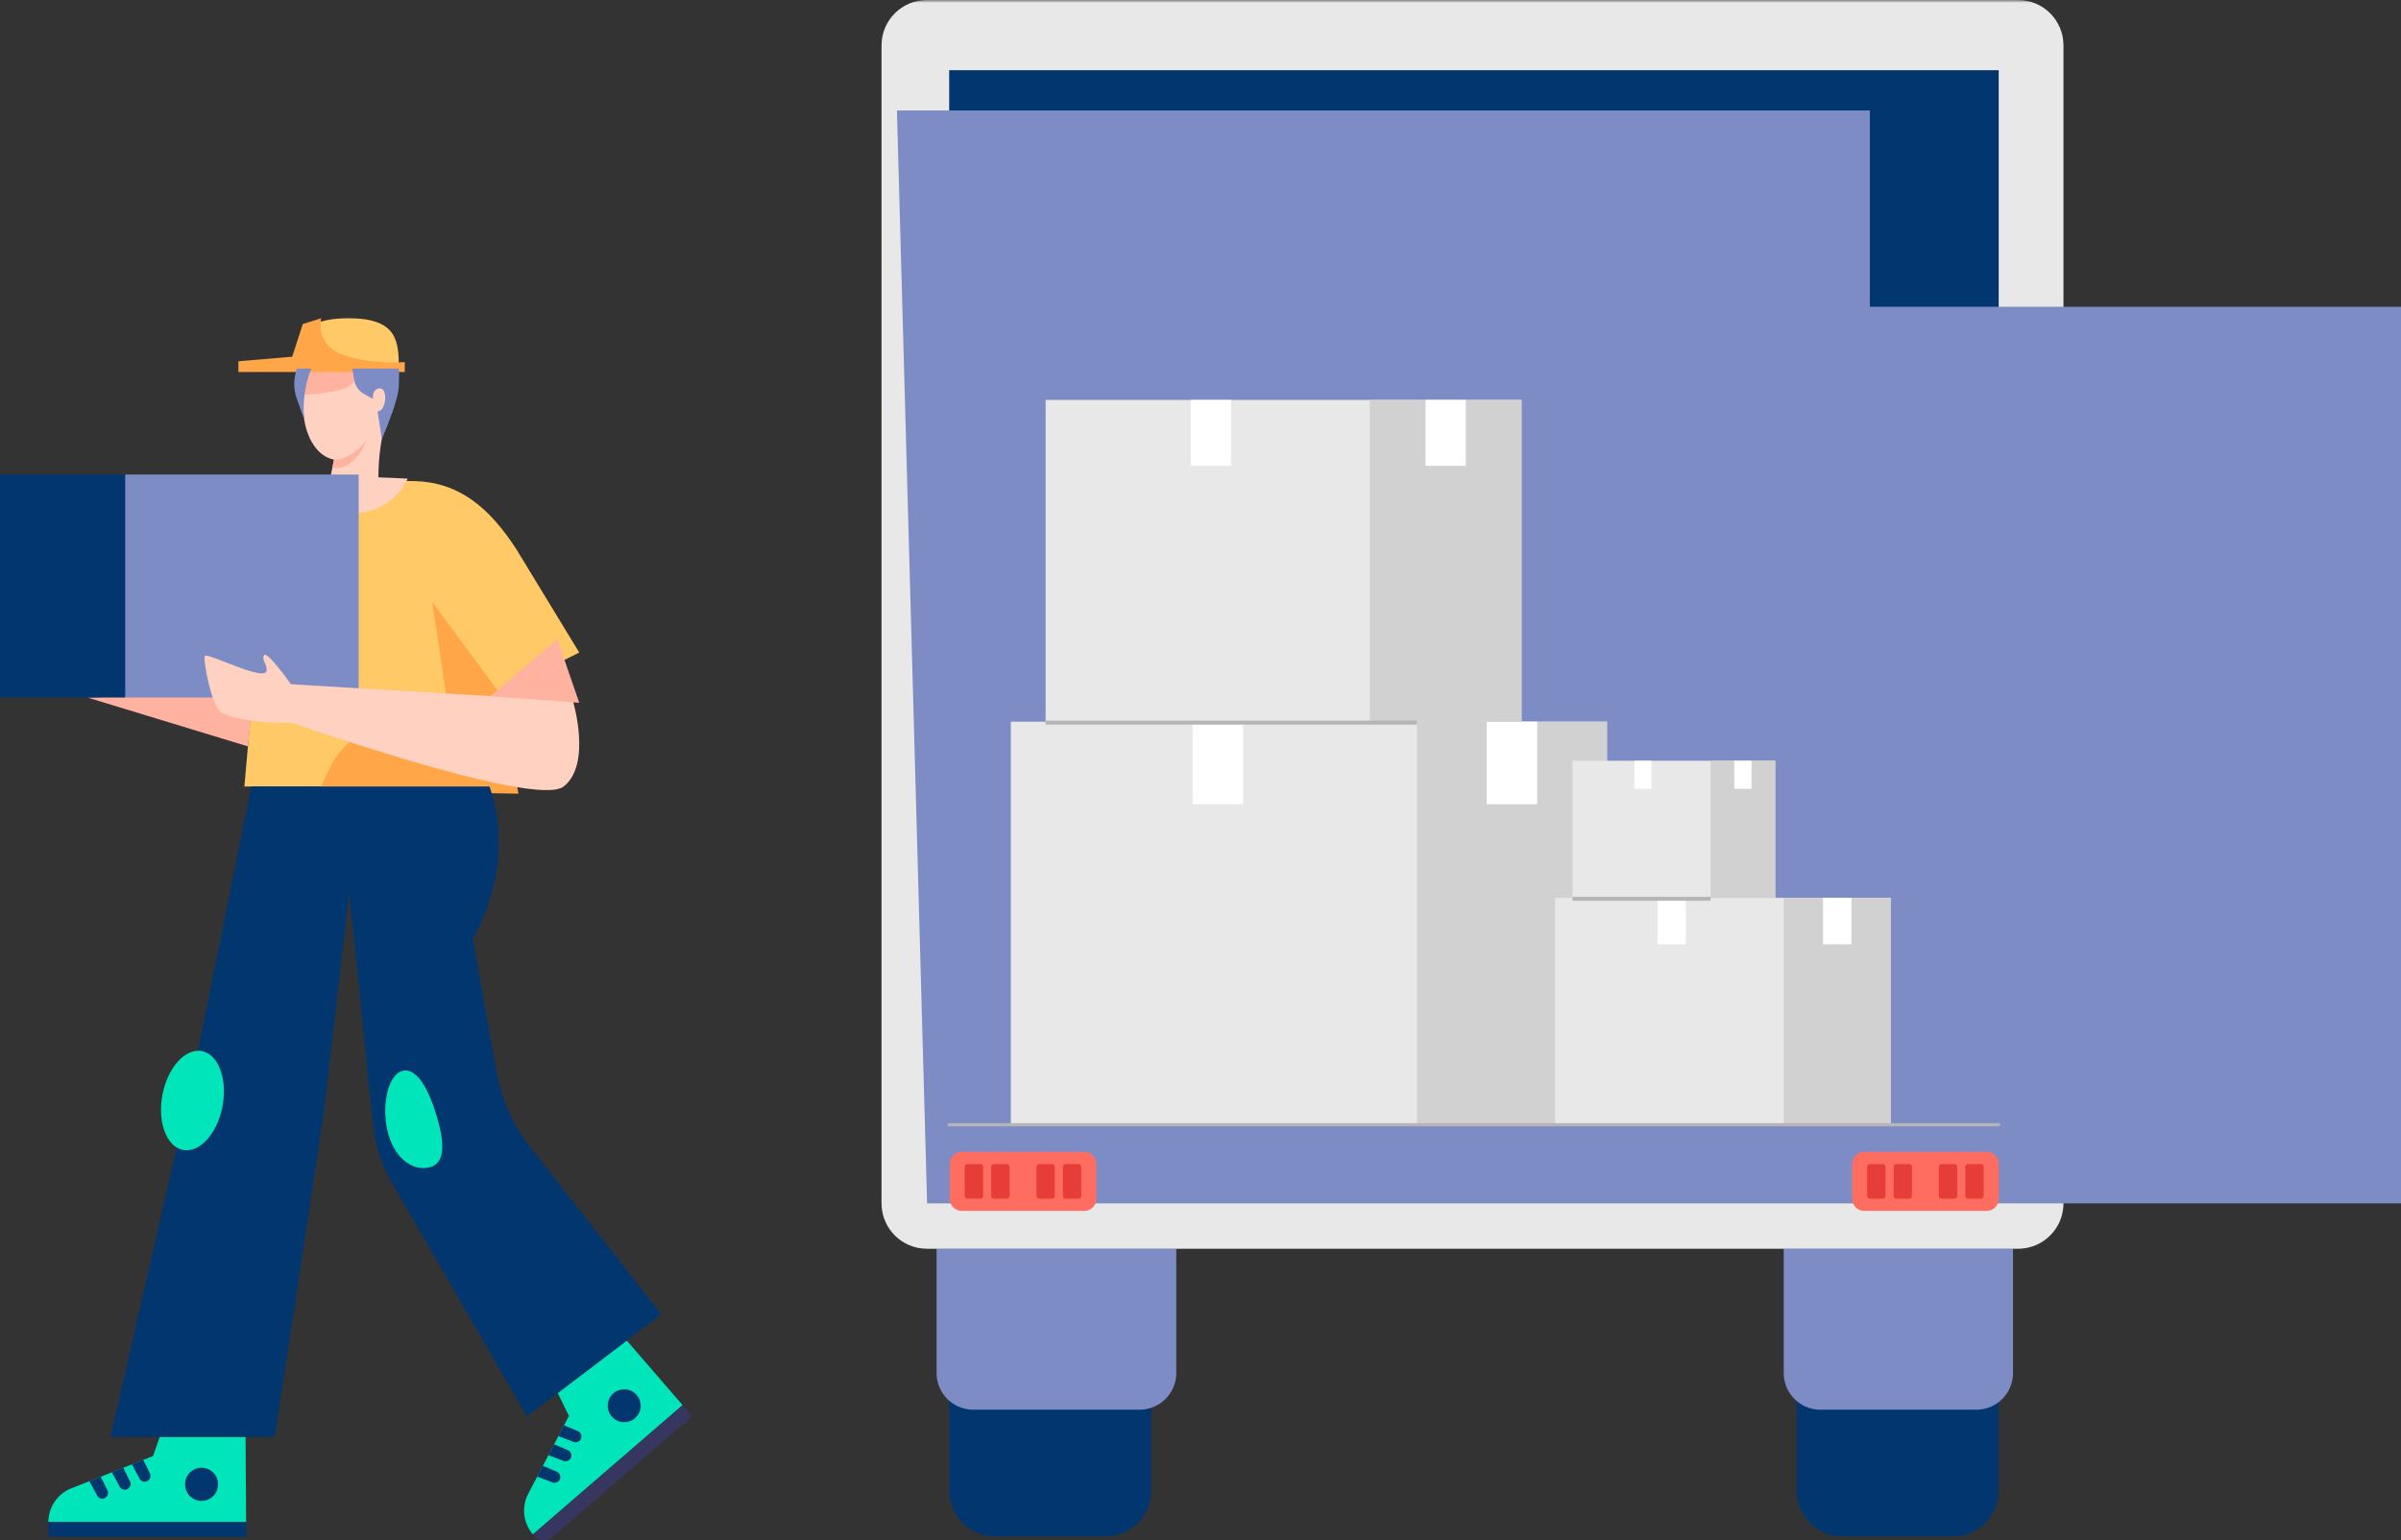<svg xmlns="http://www.w3.org/2000/svg" width="599.114" height="384.459" fill="none"><rect width="100%" height="100%" fill="#333333" stroke="none"/><mask id="a" width="600" height="386" x="0" y="0" maskUnits="userSpaceOnUse"><path fill="#d9d9d9" d="M0 .792h599.114v384.459H0z"/></mask><g mask="url(#a)" transform="translate(0 -.792)"><path fill="#02366f" d="M275.796 384.326h-27.484c-6.332 0-11.465-5.133-11.465-11.465v-60.373h50.413v60.373c0 6.332-5.133 11.465-11.464 11.465"/><path fill="#7d8cc4" d="M284.347 352.658h-41.481a9.16 9.16 0 0 1-9.162-9.162v-31.008h59.806v31.008a9.16 9.16 0 0 1-9.163 9.162"/><path fill="#02366f" d="M487.263 384.326H459.78c-6.332 0-11.465-5.133-11.465-11.465v-60.373h50.413v60.373c0 6.332-5.133 11.465-11.465 11.465"/><path fill="#7d8cc4" d="M493.143 352.658h-38.895a9.16 9.16 0 0 1-9.162-9.162v-31.008h57.219v31.008a9.16 9.16 0 0 1-9.162 9.162"/><path fill="#e8e8e8" d="M503.57 312.488H231.289c-6.252 0-11.321-5.069-11.321-11.322V12.113c0-6.253 5.069-11.321 11.321-11.321H503.57c6.253 0 11.322 5.068 11.322 11.32v289.054c0 6.253-5.069 11.322-11.322 11.322"/><path fill="#02366f" d="M236.847 18.315h261.881v263.214H236.847Z"/></g><path fill="#7d8cc4" d="M223.809 27.572h242.772v48.996h132.533v223.807H231.336Z"/><path fill="#fe6d60" d="M270.545 302.243h-30.548a3.007 3.007 0 0 1-3.008-3.007v-8.722a3.007 3.007 0 0 1 3.008-3.007h30.548a3.007 3.007 0 0 1 3.007 3.007v8.722a3.007 3.007 0 0 1-3.007 3.007"/><path fill="#e63e36" d="M244.592 299.193h-3.137a.723.723 0 0 1-.724-.723v-7.19c0-.4.324-.723.724-.723h3.137c.4 0 .724.323.724.722v7.19c0 .4-.324.723-.724.723M251.199 299.193h-3.137a.723.723 0 0 1-.724-.723v-7.19c0-.4.324-.723.724-.723h3.137c.4 0 .724.323.724.722v7.19c0 .4-.324.723-.724.723M262.48 299.193h-3.137a.723.723 0 0 1-.724-.723v-7.19c0-.4.324-.723.724-.723h3.137c.4 0 .724.323.724.722v7.19c0 .4-.324.723-.724.723M269.087 299.193h-3.138a.723.723 0 0 1-.724-.723v-7.19c0-.4.324-.723.724-.723h3.138c.399 0 .723.323.723.722v7.19c0 .4-.324.723-.723.723"/><path fill="#fe6d60" d="M495.72 302.243h-30.547a3.007 3.007 0 0 1-3.008-3.007v-8.722a3.007 3.007 0 0 1 3.008-3.007h30.547a3.007 3.007 0 0 1 3.008 3.007v8.722a3.007 3.007 0 0 1-3.008 3.007"/><path fill="#e63e36" d="M469.768 299.193h-3.138a.723.723 0 0 1-.723-.723v-7.19c0-.4.324-.723.723-.723h3.138c.4 0 .724.323.724.722v7.19c0 .4-.324.723-.724.723M476.375 299.193h-3.138a.723.723 0 0 1-.724-.723v-7.19c0-.4.324-.723.724-.723h3.138c.399 0 .723.323.723.722v7.19c0 .4-.324.723-.723.723M487.656 299.193h-3.138a.723.723 0 0 1-.724-.723v-7.19c0-.4.324-.723.724-.723h3.138c.4 0 .724.323.724.722v7.19c0 .4-.324.723-.724.723M494.262 299.193h-3.137a.723.723 0 0 1-.724-.723v-7.19c0-.4.324-.723.724-.723h3.137c.4 0 .724.323.724.722v7.19c0 .4-.324.723-.724.723"/><path fill="#e8e8e8" d="M252.23 180.136h148.762v100.602H252.23z"/><path fill="#fff" d="M297.599 180.136h12.586v20.602h-12.586z"/><path fill="#d1d1d1" d="M353.563 180.136h47.429v100.602h-47.429z"/><path fill="#fff" d="M370.985 180.136h12.586v20.602h-12.586z"/><path fill="#e8e8e8" d="M260.911 99.825h118.755v80.31H260.911z"/><path fill="#fff" d="M297.129 99.825h10.047v16.447h-10.047z"/><path fill="#d1d1d1" d="M341.804 99.825h37.862v80.31h-37.862z"/><path fill="#fff" d="M355.712 99.825h10.047v16.447h-10.047z"/><path fill="#e8e8e8" d="M392.375 189.886h50.593V224.1h-50.593z"/><path fill="#fff" d="M407.804 189.886h4.28v7.007h-4.28z"/><path fill="#d1d1d1" d="M426.837 189.886h16.13V224.1h-16.13z"/><path fill="#fff" d="M432.763 189.886h4.28v7.007h-4.28z"/><path fill="#e8e8e8" d="M388.037 224.1h83.752v56.638h-83.752z"/><path fill="#fff" d="M413.579 224.1h7.086v11.599h-7.086z"/><path fill="#d1d1d1" d="M445.086 224.1h26.702v56.638h-26.702z"/><path fill="#fff" d="M454.895 224.1h7.086v11.599h-7.086z"/><path fill="#b5b5b5" d="M260.911 179.873h92.652v1h-92.652zM392.375 223.837h34.463v1h-34.463zM498.728 281.133H236.847a.395.395 0 0 1 0-.79h261.881a.395.395 0 0 1 0 .79"/><path fill="#00e5ba" d="m39.848 358.656-1.653 4.764-20.39 8.07a9.07 9.07 0 0 0-5.734 8.439h49.346l-.141-21.273z"/><path fill="#02366f" d="M46.187 370.465a4.105 4.105 0 1 0 8.209 0 4.105 4.105 0 0 0-8.21 0M35.738 364.393l1.665 3.366a1.448 1.448 0 0 1-2.573 1.327l-1.922-3.574zM30.762 366.37l1.665 3.366a1.448 1.448 0 0 1-2.573 1.328l-1.922-3.574zM25.136 368.595l1.665 3.366a1.447 1.447 0 0 1-2.573 1.327l-1.922-3.574zM12.07 379.928h49.347v3.662H12.07z"/><path fill="#00e5ba" d="m139.165 347.705 2.797 5.717-10.155 19.435a9.075 9.075 0 0 0 1.176 10.135l37.344-32.258-13.932-16.129z"/><path fill="#02366f" d="M152.615 353.529a4.105 4.105 0 1 0 6.212-5.367 4.105 4.105 0 0 0-6.212 5.367M140.738 355.763l3.461 1.46a1.447 1.447 0 0 1-1.079 2.685l-3.791-1.448zM138.266 360.514l3.46 1.459a1.449 1.449 0 0 1-1.079 2.687l-3.791-1.448zM135.462 365.875l3.46 1.459a1.448 1.448 0 0 1-1.079 2.687l-3.791-1.45z"/><path fill="#373660" d="m170.327 350.735 2.394 2.772-34.938 30.18a3.18 3.18 0 0 1-4.483-.328l-.317-.366z"/><path fill="#ffb2a0" d="m21.828 174.115 40.037 12.19 1.371-13.424z"/><path fill="#ffc967" d="m55.257 153.208 1.444-11.796c1.457-11.9 11.37-21.085 23.356-21.337q.348-.007.696-.007h21.873q.39 0 .781.009c11.024.26 18.618 6.49 25.443 17.014l15.687 25.78-22.331 11.216 2.711 22.227h-63.94l2.87-32.326-9.43 9.523z"/><path fill="#ffd1c1" d="M75.1 120.556s1.066 7.23 12.045 7.56c10.978.331 14.587-8.645 14.587-8.645s-24.868-1.503-26.631 1.085"/><path fill="#ffb2a0" d="M76.886 119.805s1.162 7.257 11.796 8.627c0 0-9.575 2.483-14.812-8.098z"/><path fill="#ffa648" d="m79.715 197.216 2.283-4.976a20.26 20.26 0 0 1 18.413-11.81h11.957l-4.499-30.138 16.585 22.443 4.928 25.37z"/><path fill="#02366f" d="M117.974 234.26s11.174-17.534 4.175-37.946h-59.43l-15.584 76.858-19.597 85.484h41.035l12.263-81.171 6.309-54.597 5.911 57.6a37.4 37.4 0 0 0 4.677 14.645l33.749 58.413 33.549-25.505-33.118-42.177a44 44 0 0 1-8.1-18.686z"/><path fill="#00e5ba" d="M55.522 276.114c-1.286 6.816-5.685 11.708-9.825 10.927s-6.454-6.94-5.167-13.756 5.685-11.709 9.824-10.927c4.14.781 6.454 6.94 5.168 13.755M109.049 278.822c1.944 6.626 2.01 11.415-1.684 12.499s-8.473-1.43-10.417-8.056-.317-14.857 3.378-15.94c3.694-1.084 6.779 4.87 8.723 11.497"/><path fill="#ffd1c1" d="M89.92 82.195c5.775 1.168 8.984 9.398 7.166 18.382l-1.599 7.904a53 53 0 0 0-1.045 9.534l-.11 5.835H81.493l1.846-9.122c-5.775-1.169-8.984-9.399-7.167-18.382s7.973-15.32 13.748-14.151"/><path fill="#ffb2a0" d="M89.006 91.625c0 .138.963 3.855-3.03 5.324s-11.014 1.606-11.014 1.606.137-6.884 1.79-7.664c1.652-.78 12.254.734 12.254.734M83.339 114.729s4.3.213 8.029-4.8c0 0-2.414 7.57-8.446 6.858z"/><path fill="#ffc967" d="M86.958 79.438c-11.478 0-12.465 4.698-12.55 10.802H63.912c-.97 0-1.757.787-1.757 1.757h37.362c0-6.936-.416-12.559-12.559-12.559"/><path fill="#ffa648" d="M80.143 79.438s-1.653 6.503 5.266 9.084C92.327 91.104 101 90.381 101 90.381v2.478h-41.51v-2.685l13.423-1.135 2.641-8.158z"/><path fill="#7d8cc4" d="m87.913 91.997.43 2.693a5.23 5.23 0 0 0 2.675 3.771l2.036 1.1s-.29-2.558 1.744-2.616c2.036-.059 1.629 5.64-.581 5.757l1.058 6.89s4.113-9.391 4.242-13.113c.138-3.978 0-4.482 0-4.482zM74.054 91.997l-.275 1.076a11.14 11.14 0 0 0 .306 6.526l1.832 5.107s-.893-6.229 1.763-12.709zM31.202 118.452h58.292v55.662H31.201Z"/><path fill="#02366f" d="M0 118.451h31.202v55.663H0z"/><path fill="#ffd1c1" d="m122.385 173.76 17.64-8.624 2.938 9.85s4.775 15.786-2.311 21.328c-7.223 5.649-71.245-17.095-71.245-17.095l-.834-8.67z"/><path fill="#ffb2a0" d="m122.385 173.76 22.151 1.66-5.46-15.876z"/><path fill="#ffd1c1" d="M72.839 171.12s-6.371-9.05-6.98-7.534c-.61 1.515.887 2.07.653 3.823-.389 2.916-14.934-4.686-15.41-3.68-.474 1.006 1.733 12.806 4.11 14.074 6.073 3.24 19.188 2.57 19.188 2.57z"/></svg>